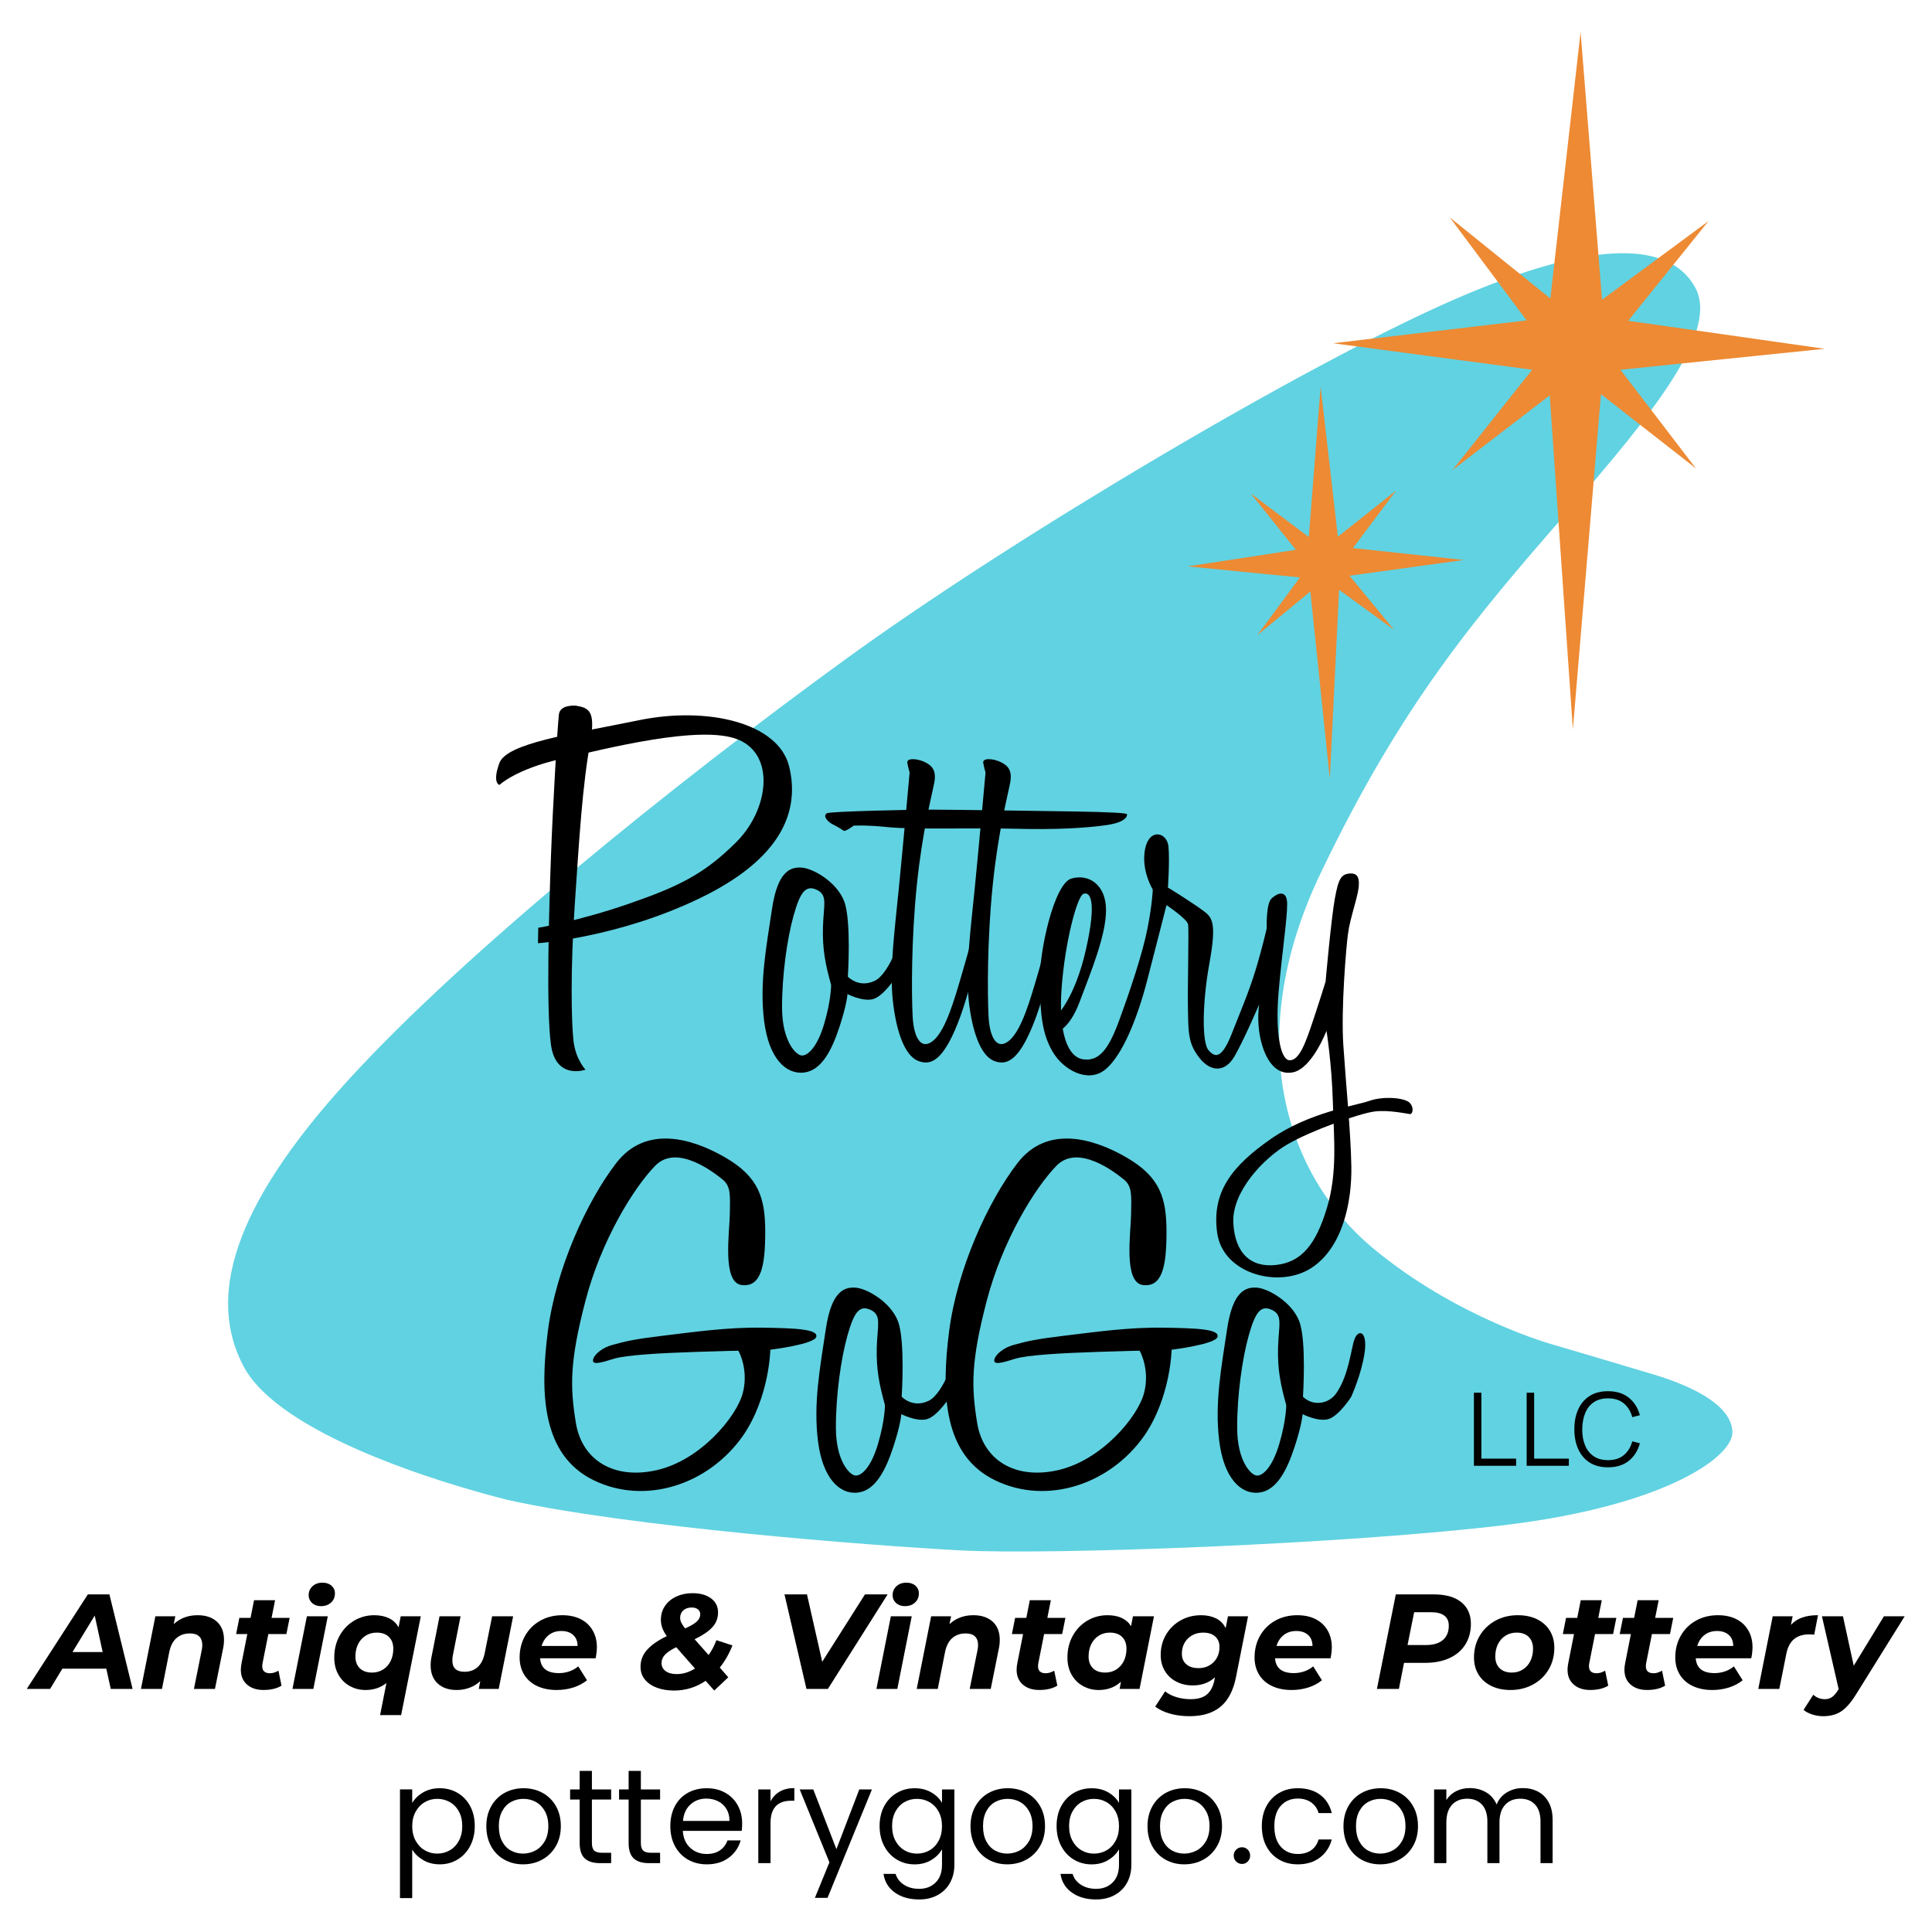 <svg xmlns="http://www.w3.org/2000/svg" version="1.1" xmlns:xlink="http://www.w3.org/1999/xlink" xmlns:svgjs="http://svgjs.com/svgjs" width="1000" height="1000"><rect width="1000" height="1000" rx="0" ry="0" fill="#ffffff"></rect><g transform="matrix(0.5,0,0,0.5,-3.4322658848395804e-7,-0)"><svg xmlns="http://www.w3.org/2000/svg" version="1.1" xmlns:xlink="http://www.w3.org/1999/xlink" xmlns:svgjs="http://svgjs.com/svgjs" width="1999.44" height="1999.44"><svg version="1.1" id="Layer_1" xmlns="http://www.w3.org/2000/svg" xmlns:xlink="http://www.w3.org/1999/xlink" x="0px" y="0px" viewBox="0 0 1999.44 1999.44" style="enable-background:new 0 0 1999.44 1999.44;" xml:space="preserve">
<style type="text/css">
	.st0{fill:#61D2E1;}
	.st1{fill:#ED8A33;}
</style>
<g>
	<path class="st0" d="M1607.16,1391.81c0,0,57.81,16.92,104.45,30.97s81.13,34.17,81.77,59.71s-69.31,75.76-232.46,95.87
		s-472.9,31.61-567.04,26.58c-94.15-5.03-344.25-24.43-469.3-52.45c-68.28-17.24-235.01-67.53-272.38-137.94
		s-12.94-163.81,108.52-296.72s338.5-307.5,514.58-435.38s477.93-306.06,629.57-372.16s224.95-57.96,249.86-12.93
		c24.91,45.02-40.73,127.88-134.15,234.93c-93.43,107.05-170.33,197.58-253.7,372.16c-83.37,174.58-33.3,314.44,53.9,387.25
		C1507.98,1364.51,1607.16,1391.81,1607.16,1391.81z"></path>
	<polygon class="st1" points="1636.23,33.13 1658.42,310.3 1768.62,228.87 1685.5,332.09 1888.88,361.07 1677.43,382.78 
		1755.69,484.96 1657.31,408.01 1628.24,755.1 1604.28,409.28 1503.67,486.56 1586.08,382.78 1380.05,355.32 1580.33,331.69 
		1500.79,225.04 1604.92,309.02 	"></polygon>
	<polygon class="st1" points="1367.11,400.4 1384.96,555.64 1445.27,507.77 1400.58,567.36 1515.38,579.69 1397.04,595.98 
		1442.97,651.85 1386.22,610.54 1376.63,806.05 1356.47,612.29 1301.46,657.64 1345.73,597.75 1229.48,586.32 1341.51,569.17 
		1294.77,510.81 1354.88,555.96 	"></polygon>
	<path d="M516.99,812.58c0,0,16.93-16.28,63.24-26.82c46.32-10.54,145.33-36.08,183.98-20.12c38.65,15.97,31.62,72.48-1.92,106.01
		s-60.37,46.3-112.12,64.18s-92.95,24.59-92.95,24.59l-0.32,15.97c0,0,82.41-5.43,167.69-46.62s103.49-90.68,92.31-136.35
		c-11.18-45.66-85.28-62.27-155.24-47.9c-69.95,14.37-137.03,23.63-144.7,44.38C509.32,810.66,516.99,812.58,516.99,812.58z"></path>
	<path d="M596.05,730.51c14.05,2.24,19.8,5.91,15.65,34.65c-9.02,47.1-12.3,107.13-16.77,172.27
		c-4.47,65.14-3.51,120.38-1.28,139.86c2.24,19.48,12.46,30.02,12.46,30.02s-30.66,11.18-35.77-25.86
		c-5.11-37.04-1.92-141.54,0-194.7s6.95-137.11,8.26-147.4C579.91,729.04,596.05,730.51,596.05,730.51z"></path>
	<path d="M905.48,1015.34c-16.53,7.9-27.79-4.31-27.79-4.31s3.83-57.96-3.83-78.07c-7.67-20.12-32.34-34.01-43.84-34.81
		c-11.5-0.8-24.91,3.19-30.82,42.63c-5.91,39.44-13.02,76.71-8.22,115.75c4.79,39.04,22.44,55.72,40.97,53.8
		c18.53-1.92,29.23-23.47,37.05-47.26c7.83-23.79,8.3-34.01,8.3-34.01s16.13,8.3,26.83,5.11c10.7-3.19,23.32-22.67,23.32-22.67
		l7.03-47.18C934.47,964.33,922.01,1007.44,905.48,1015.34z M853.18,1059.88c-7.35,24.91-17.57,33.53-23.64,32.73
		s-19.8-15.33-19.96-49.01c-0.16-33.69,5.27-72.16,11.98-95.95c6.71-23.79,12.3-31.93,23.96-26.5c11.66,5.43,7.03,15.65,6.39,38.8
		c-0.64,23.15,2.68,38.83,8.46,59.71C860.36,1019.65,860.52,1034.98,853.18,1059.88z"></path>
	<path d="M961.21,1450.17c-16.53,7.9-27.79-4.31-27.79-4.31s3.83-57.96-3.83-78.07c-7.67-20.12-32.34-34.01-43.84-34.81
		c-11.5-0.8-24.91,3.19-30.82,42.63c-5.91,39.44-13.02,76.71-8.22,115.75c4.79,39.04,22.44,55.72,40.97,53.8
		c18.53-1.92,29.23-23.47,37.05-47.26c7.83-23.79,8.3-34.01,8.3-34.01s16.13,8.3,26.83,5.11c10.7-3.19,23.32-22.67,23.32-22.67
		l7.03-47.18C990.2,1399.16,977.74,1442.27,961.21,1450.17z M908.91,1494.72c-7.35,24.91-17.57,33.53-23.64,32.73
		c-6.07-0.8-19.8-15.33-19.96-49.01s5.27-72.16,11.98-95.95c6.71-23.79,12.3-31.93,23.96-26.5c11.66,5.43,7.03,15.65,6.39,38.8
		c-0.64,23.15,2.68,38.83,8.46,59.71C916.1,1454.48,916.26,1469.81,908.91,1494.72z"></path>
	<path d="M1350.84,1447.65c-1.31-1.02-2.02-1.78-2.02-1.78s3.83-57.96-3.83-78.07c-7.67-20.12-32.34-34.01-43.84-34.81
		c-11.5-0.8-24.91,3.19-30.82,42.63c-5.91,39.44-13.02,76.71-8.22,115.75c4.79,39.04,22.44,55.72,40.97,53.8
		c18.53-1.92,29.23-23.47,37.05-47.26c7.83-23.79,8.3-34.01,8.3-34.01s16.13,8.3,26.83,5.11c10.7-3.19,23.32-22.67,23.32-22.67
		s10.82-23.52,14.06-46.03c3.23-22.51-6.47-24.91-10.54-13.77c-3.54,9.69-5.67,36.83-18.8,55.76
		C1375.9,1452.97,1361.09,1455.61,1350.84,1447.65z M1324.31,1494.72c-7.35,24.91-17.57,33.53-23.64,32.73
		c-6.07-0.8-19.8-15.33-19.96-49.01c-0.16-33.69,5.27-72.16,11.98-95.95c6.71-23.79,12.3-31.93,23.96-26.5
		c11.66,5.43,7.03,15.65,6.39,38.8c-0.64,23.15,2.68,38.83,8.46,59.71C1331.5,1454.48,1331.66,1469.81,1324.31,1494.72z"></path>
	<path d="M883.68,854.73c0,0-8.46,6.39-10.22,5.27c-1.76-1.12-5.17-3.51-11.53-6.71c-6.36-3.19-10.35-9.58-5.56-11.5
		s87.84-3.67,105.25-3.67s115.31,1.28,151.72,1.92c36.41,0.64,53.02,1.6,53.34,2.87c0.32,1.28-0.32,8.14-20.92,11.18
		c-20.6,3.03-53.02,4.95-94.23,3.83c-41.2-1.12-106.53,0.96-131.44-1.6S883.68,854.73,883.68,854.73z"></path>
	<path d="M941.65,799.64c0,0-1.56-4.99-2.4-10.02c-0.84-5.03,9.7-4.67,17.85-0.84c8.15,3.83,12.34,9.1,10.06,21.43
		c-2.28,12.33-12.34,49.93-18.09,106.21c-5.75,56.28-5.51,111.84-4.31,135.55c1.2,23.71,9.58,35.92,22.04,24.67
		c12.46-11.26,21.08-41.43,28.99-68.49c7.91-27.06,13.66-48.62,13.66-48.62l5.27,11.73c0,0-8.22,50.45-23.56,88.77
		c-15.33,38.32-27.95,43.59-41.2,38c-13.26-5.59-22.2-29.86-25.71-62.27c-3.51-32.41,1.92-72.8,6.23-116.23
		C934.79,876.12,941.65,799.64,941.65,799.64z"></path>
	<path d="M1020.23,799.64c0,0-1.56-4.99-2.4-10.02c-0.84-5.03,9.7-4.67,17.85-0.84c8.15,3.83,12.34,9.1,10.06,21.43
		c-2.28,12.33-12.34,49.93-18.09,106.21c-5.75,56.28-5.51,111.84-4.31,135.55c1.2,23.71,9.58,35.92,22.04,24.67
		c12.46-11.26,21.08-41.43,28.99-68.49s13.66-48.62,13.66-48.62l5.27,11.73c0,0-8.22,50.45-23.56,88.77
		c-15.33,38.32-27.95,43.59-41.2,38c-13.26-5.59-22.2-29.86-25.71-62.27c-3.51-32.41,1.92-72.8,6.23-116.23
		C1013.36,876.12,1020.23,799.64,1020.23,799.64z"></path>
	<path d="M1093.3,1051.98c0,0,19.17-17.24,30.9-69.21c11.74-51.97,3.83-59.87-2.64-57.48c-6.47,2.39-18.93,49.33-22.52,96.51
		c-3.59,47.18,6.15,72.56,22.28,74.8c16.13,2.24,26.03-9.74,37.05-39.75c11.02-30.02,24.44-69.61,29.55-95.95
		c5.11-26.34,5.43-40.07,5.43-40.07s-12.3-19.64-7.99-41.83c4.31-22.19,23-17.72,24.28-2.24c1.28,15.49-0.64,42.63-0.64,42.15
		c0-0.48,28.59,17.72,37.37,24.43s13.1,12.45,5.59,53.96c-7.51,41.51-7.67,81.58-1.12,89.57c6.55,7.98,13.73,9.9,24.12-16.44
		c10.38-26.34,17.89-43.59,24.83-66.34c6.95-22.75,11.5-43.11,11.5-43.11s-0.88-25.31,5.03-30.89c5.91-5.59,15.97-9.74,16.13,5.59
		c0.16,15.33-5.75,53.8-8.94,92.44c-3.19,38.64,1.44,69.13,11.5,69.45s16.61-18.2,24.28-41.19s12.94-40.23,12.94-40.23
		s5.75-64.98,9.58-85.9c3.83-20.91,6.55-25.55,16.13-26.02c9.58-0.48,11.02,8.14,5.75,27.62c-5.27,19.48-7.03,25.39-8.46,36.24
		c-1.44,10.86-7.19,74.88-4.63,113.84s7.67,89.41,8.3,125.49s-8.62,84.14-41.68,105.37c-33.06,21.23-91.19,6.23-97.18-36.4
		c-5.99-42.63,15.57-69.45,55.34-97.23c39.77-27.78,86.96-34.25,102.05-39.52c15.09-5.27,37.01-3.23,41.92,2.04
		s2.76,11.61,0.48,11.61s-21.92-4.67-37.25-2.63s-64.24,19.24-89.48,33.77c-25.23,14.53-57.81,49.33-56.38,81.11
		c1.44,31.77,18.21,47.1,44.72,43.91s40.89-21.87,52.06-58.59c11.18-36.72,7.35-71.69,6.23-110.8c-1.12-39.12-6.55-72.96-6.55-72.96
		s-14.85,38.96-34.66,42.95c-19.8,3.99-29.87-16.76-33.86-35.6c-3.99-18.84-1.12-34.81-1.12-34.81s-16.04,37.52-25.75,54.12
		s-24.56,16.13-36.22,1.28c-11.66-14.85-11.34-26.02-11.82-49.97c-0.48-23.95,1.12-82.54,0.16-88.13
		c-0.96-5.59-22.36-19.96-22.36-19.96s-10.22,40.23-20.12,78.39c-9.9,38.16-25.55,77.59-43.44,91.96
		c-17.89,14.37-43.12,0.16-53.98-18.04c-10.86-18.2-12.94-37.2-13.73-70.89c-0.8-33.69,15.01-103.62,32.74-108.89
		c17.73-5.27,35.77,6.07,35.93,32.25s-15.49,63.86-27.31,95.31c-11.82,31.45-26.35,32.25-26.35,32.25L1093.3,1051.98z"></path>
	<path d="M633.5,1392.38c-4.63,1.3-9.01,3.41-12.81,6.35c-2.81,2.18-5.52,4.93-6.52,7.92c-2.4,7.18,8.15,4.07,21.08,0
		c12.94-4.07,49.59-5.99,85.76-7.18c36.17-1.2,43.36-1.2,43.36-1.2s11.02,19.16,4.55,43.83c-6.47,24.67-43.84,69.45-88.88,79.75
		c-45.04,10.3-77.62-10.78-83.85-48.62c-6.23-37.84-6.47-63.94,9.82-126.45c16.29-62.51,49.83-117.11,72.35-140.1
		c22.52-22.99,60.85,7.18,69.71,14.37s7.67,17,7.43,35.92s-8.15,70.65,12.22,73.28c20.36,2.63,24.44-20.36,24.44-55.08
		s-6.47-56.74-41.44-76.99s-82.41-33.65-112.83,5.86s-62.45,109.52-70.75,174.03c-8.3,64.5-6.15,128.2,47.51,154.31
		s119.22,4.39,154.68-46.38c27.31-40.07,28.11-88.77,28.11-88.77s45.84-5.59,47.59-13.41c1.76-7.82-20.6-8.94-56.54-9.42
		c-35.93-0.48-69.79,4.47-101.89,8.3C657.55,1386.18,647.86,1388.34,633.5,1392.38z"></path>
	<path d="M1048.9,1392.38c-4.63,1.3-9.01,3.41-12.81,6.35c-2.81,2.18-5.52,4.93-6.52,7.92c-2.4,7.18,8.15,4.07,21.08,0
		c12.94-4.07,49.59-5.99,85.76-7.18c36.17-1.2,43.36-1.2,43.36-1.2s11.02,19.16,4.55,43.83c-6.47,24.67-43.84,69.45-88.88,79.75
		c-45.04,10.3-77.62-10.78-83.85-48.62c-6.23-37.84-6.47-63.94,9.82-126.45c16.29-62.51,49.83-117.11,72.35-140.1
		c22.52-22.99,60.85,7.18,69.71,14.37c8.86,7.18,7.67,17,7.43,35.92c-0.24,18.92-8.15,70.65,12.22,73.28s24.44-20.36,24.44-55.08
		s-6.47-56.74-41.44-76.99c-34.98-20.24-82.41-33.65-112.83,5.86c-30.42,39.52-62.45,109.52-70.75,174.03s-6.15,128.2,47.51,154.31
		s119.22,4.39,154.68-46.38c27.31-40.07,28.11-88.77,28.11-88.77s45.84-5.59,47.59-13.41c1.76-7.82-20.6-8.94-56.54-9.42
		c-35.93-0.48-69.79,4.47-101.89,8.3C1072.96,1386.18,1063.26,1388.34,1048.9,1392.38z"></path>
	<g>
		<path d="M1525.81,1441.73h7.72v68.24h35.94v7.41h-43.67V1441.73z"></path>
		<path d="M1580.41,1441.73h7.72v68.24h35.94v7.41h-43.67V1441.73z"></path>
		<path d="M1645.52,1513.97c-5.19-3.33-9.11-7.96-11.77-13.9c-2.66-5.94-3.99-12.77-3.99-20.51c0-7.77,1.33-14.62,3.99-20.54
			c2.66-5.92,6.59-10.54,11.77-13.87c5.18-3.33,11.54-4.99,19.08-4.99c8.79,0,15.97,2.25,21.55,6.75c5.57,4.5,9.39,10.53,11.46,18.1
			l-7.88,2.05c-1.61-5.95-4.5-10.69-8.67-14.21c-4.17-3.52-9.65-5.28-16.45-5.28c-5.92,0-10.85,1.35-14.79,4.04
			c-3.94,2.7-6.89,6.45-8.85,11.27c-1.96,4.82-2.98,10.38-3.05,16.68c-0.03,6.3,0.94,11.86,2.92,16.65
			c1.98,4.8,4.96,8.55,8.93,11.27c3.98,2.71,8.92,4.07,14.85,4.07c6.8,0,12.28-1.76,16.45-5.28c4.17-3.52,7.06-8.26,8.67-14.21
			l7.88,2.05c-2.07,7.56-5.89,13.6-11.46,18.1c-5.57,4.5-12.75,6.75-21.55,6.75C1657.06,1518.96,1650.71,1517.29,1645.52,1513.97z"></path>
	</g>
	<g>
		<path d="M110.05,1727.4H64.56l-12.7,20.97H27.72l63.21-97.84h22.33l24,97.84h-22.61L110.05,1727.4z M106.28,1710.2l-8.23-37.74
			l-23.03,37.74H106.28z"></path>
		<path d="M224.48,1678.69c4.93,4.43,7.4,10.74,7.4,18.94c0,3.07-0.33,6.1-0.98,9.08l-8.37,41.65h-21.77l8.09-40.25
			c0.37-1.58,0.56-3.31,0.56-5.17c0-3.91-1.07-6.89-3.21-8.95c-2.14-2.05-5.35-3.07-9.63-3.07c-5.58,0-10.21,1.61-13.88,4.82
			c-3.68,3.21-6.16,8.04-7.47,14.47l-7.54,38.16h-21.77l14.93-75.2h20.65l-1.67,8.11c6.7-6.15,14.93-9.22,24.7-9.22
			C212.9,1672.05,219.55,1674.26,224.48,1678.69z"></path>
		<path d="M271.78,1721.8c-0.19,0.75-0.28,1.77-0.28,3.07c0,4.85,2.65,7.27,7.95,7.27c2.88,0,5.81-0.88,8.79-2.66l3.21,15.51
			c-4.84,2.98-11.07,4.47-18.7,4.47c-7.07,0-12.75-1.86-17.02-5.59c-4.28-3.73-6.42-8.85-6.42-15.37c0-1.86,0.23-4.05,0.7-6.57
			l6-30.33h-11.58l3.35-16.77h11.58l3.63-18.31h21.77l-3.63,18.31h18.7l-3.35,16.77h-18.7L271.78,1721.8z"></path>
		<path d="M317.69,1673.17h21.63l-14.93,75.2h-21.63L317.69,1673.17z M323.07,1659.4c-2.37-2.19-3.56-4.87-3.56-8.04
			c0-3.73,1.33-6.82,3.98-9.29c2.65-2.47,6.12-3.7,10.4-3.7c3.81,0,6.91,1.05,9.28,3.14c2.37,2.1,3.56,4.68,3.56,7.76
			c0,4.01-1.35,7.25-4.05,9.71c-2.7,2.47-6.19,3.7-10.47,3.7C328.49,1662.68,325.44,1661.59,323.07,1659.4z"></path>
		<path d="M435.61,1673.17l-20.37,102.31h-21.77l6.56-33.26c-5.95,4.85-13.17,7.27-21.63,7.27c-5.86,0-11.26-1.35-16.19-4.05
			c-4.93-2.7-8.86-6.59-11.79-11.67c-2.93-5.08-4.4-11.06-4.4-17.96c0-8.29,1.84-15.77,5.51-22.43c3.67-6.66,8.67-11.88,15-15.65
			c6.33-3.77,13.3-5.66,20.93-5.66c5.86,0,10.95,1.05,15.28,3.14c4.33,2.1,7.61,5.24,9.84,9.43l2.23-11.46H435.61z M372.47,1726.98
			c3.02,2.98,7.23,4.47,12.63,4.47c4.28,0,8.09-1.05,11.44-3.14c3.35-2.1,5.95-5.01,7.81-8.74c1.86-3.73,2.79-8.01,2.79-12.86
			c0-5.12-1.51-9.18-4.54-12.16c-3.02-2.98-7.23-4.47-12.63-4.47c-4.28,0-8.09,1.05-11.44,3.14c-3.35,2.1-5.95,5.01-7.81,8.74
			c-1.86,3.73-2.79,8.01-2.79,12.86C367.93,1719.94,369.44,1724,372.47,1726.98z"></path>
		<path d="M531.2,1673.17l-14.93,75.2h-20.65l1.54-8.11c-3.26,3.07-6.98,5.38-11.16,6.92c-4.19,1.54-8.61,2.31-13.26,2.31
			c-8.19,0-14.72-2.24-19.61-6.71c-4.88-4.47-7.33-10.76-7.33-18.87c0-3.07,0.32-6.1,0.98-9.08l8.23-41.65h21.77l-7.95,40.25
			c-0.37,1.77-0.56,3.59-0.56,5.45c0,7.83,4.19,11.74,12.56,11.74c5.49,0,10.02-1.61,13.61-4.82c3.58-3.21,6.02-8.04,7.33-14.47
			l7.68-38.16H531.2z"></path>
		<path d="M616.6,1716.63h-57.49c0.74,10.25,7.21,15.37,19.4,15.37c3.81,0,7.47-0.6,10.95-1.82c3.49-1.21,6.53-2.94,9.14-5.17
			l9.07,14.4c-4.19,3.35-8.98,5.87-14.37,7.55c-5.4,1.68-11.07,2.52-17.02,2.52c-7.72,0-14.49-1.37-20.3-4.12
			c-5.82-2.75-10.28-6.68-13.4-11.81c-3.12-5.12-4.67-11.04-4.67-17.75c0-8.29,1.88-15.77,5.65-22.43c3.77-6.66,9-11.88,15.7-15.65
			c6.7-3.77,14.33-5.66,22.89-5.66c7.26,0,13.56,1.35,18.91,4.05c5.35,2.7,9.49,6.57,12.42,11.6s4.4,10.86,4.4,17.47
			C617.86,1708.62,617.44,1712.44,616.6,1716.63z M568.18,1692.52c-3.54,2.75-6.05,6.55-7.54,11.39h37.26
			c0-4.84-1.51-8.64-4.54-11.39c-3.02-2.75-7.1-4.12-12.21-4.12C576.04,1688.4,571.71,1689.78,568.18,1692.52z"></path>
		<path d="M745.12,1726.28l8.79,10.06l-14.51,13.7l-8.93-10.06c-9.86,6.71-20.75,10.06-32.65,10.06c-6.79,0-12.82-1-18.07-3.01
			c-5.26-2-9.35-4.84-12.28-8.53c-2.93-3.68-4.4-8.04-4.4-13.07c0-6.71,2.3-12.6,6.91-17.68c4.61-5.08,11.37-9.76,20.3-14.05
			c-4.09-5.5-6.14-11.09-6.14-16.77c0-5.59,1.47-10.48,4.4-14.68c2.93-4.19,6.88-7.41,11.86-9.64c4.98-2.24,10.49-3.35,16.54-3.35
			c7.81,0,14.16,1.77,19.05,5.31c4.88,3.54,7.33,8.43,7.33,14.68c0,5.96-2.02,11.11-6.07,15.44c-4.05,4.33-10.12,8.41-18.21,12.23
			l14.51,16.35c3.26-4.56,5.95-9.69,8.09-15.37l16.61,5.45C754.79,1712.02,750.42,1719.66,745.12,1726.28z M719.44,1727.26
			l-19.4-22.08c-5.21,2.52-9.05,5.06-11.51,7.62c-2.47,2.56-3.7,5.52-3.7,8.88c0,3.35,1.37,6.08,4.12,8.18
			c2.74,2.1,6.63,3.14,11.65,3.14C707.11,1732.99,713.39,1731.08,719.44,1727.26z M707.37,1667.02c-2.19,1.96-3.28,4.57-3.28,7.83
			c0,1.59,0.39,3.21,1.19,4.89c0.79,1.68,2.11,3.68,3.98,6.01c5.95-2.7,10.05-5.15,12.28-7.34c2.23-2.19,3.35-4.63,3.35-7.34
			c0-2.05-0.79-3.73-2.37-5.03c-1.58-1.3-3.72-1.96-6.42-1.96C712.46,1664.08,709.56,1665.06,707.37,1667.02z"></path>
		<path d="M918.85,1650.52l-61.82,97.84h-22.19l-22.75-97.84h23.3l15.77,69.74l44.24-69.74H918.85z"></path>
		<path d="M922.2,1673.17h21.63l-14.93,75.2h-21.63L922.2,1673.17z M927.57,1659.4c-2.37-2.19-3.56-4.87-3.56-8.04
			c0-3.73,1.33-6.82,3.98-9.29c2.65-2.47,6.12-3.7,10.4-3.7c3.81,0,6.91,1.05,9.28,3.14c2.37,2.1,3.56,4.68,3.56,7.76
			c0,4.01-1.35,7.25-4.05,9.71c-2.7,2.47-6.19,3.7-10.47,3.7C932.99,1662.68,929.95,1661.59,927.57,1659.4z"></path>
		<path d="M1027.56,1678.69c4.93,4.43,7.4,10.74,7.4,18.94c0,3.07-0.33,6.1-0.98,9.08l-8.37,41.65h-21.77l8.09-40.25
			c0.37-1.58,0.56-3.31,0.56-5.17c0-3.91-1.07-6.89-3.21-8.95c-2.14-2.05-5.35-3.07-9.63-3.07c-5.58,0-10.21,1.61-13.88,4.82
			c-3.68,3.21-6.16,8.04-7.47,14.47l-7.54,38.16h-21.77l14.93-75.2h20.65l-1.67,8.11c6.7-6.15,14.93-9.22,24.7-9.22
			C1015.97,1672.05,1022.62,1674.26,1027.56,1678.69z"></path>
		<path d="M1074.86,1721.8c-0.19,0.75-0.28,1.77-0.28,3.07c0,4.85,2.65,7.27,7.95,7.27c2.88,0,5.81-0.88,8.79-2.66l3.21,15.51
			c-4.84,2.98-11.07,4.47-18.7,4.47c-7.07,0-12.75-1.86-17.02-5.59c-4.28-3.73-6.42-8.85-6.42-15.37c0-1.86,0.23-4.05,0.7-6.57
			l6-30.33h-11.58l3.35-16.77h11.58l3.63-18.31h21.77l-3.63,18.31h18.7l-3.35,16.77h-18.7L1074.86,1721.8z"></path>
		<path d="M1194.59,1673.17l-14.93,75.2h-20.65l1.4-7.41c-6.23,5.68-13.91,8.53-23.03,8.53c-5.86,0-11.26-1.35-16.19-4.05
			c-4.93-2.7-8.86-6.59-11.79-11.67c-2.93-5.08-4.4-11.06-4.4-17.96c0-8.29,1.84-15.77,5.51-22.43c3.67-6.66,8.67-11.88,15-15.65
			c6.33-3.77,13.3-5.66,20.93-5.66c11.53,0,19.68,3.77,24.42,11.32l1.95-10.2H1194.59z M1155.52,1728.3
			c3.35-2.1,5.95-5.01,7.81-8.74c1.86-3.73,2.79-8.01,2.79-12.86c0-5.12-1.51-9.18-4.54-12.16c-3.02-2.98-7.23-4.47-12.63-4.47
			c-4.28,0-8.09,1.05-11.44,3.14c-3.35,2.1-5.95,5.01-7.81,8.74c-1.86,3.73-2.79,8.01-2.79,12.86c0,5.13,1.51,9.18,4.54,12.16
			c3.02,2.98,7.23,4.47,12.63,4.47C1148.36,1731.45,1152.17,1730.4,1155.52,1728.3z"></path>
		<path d="M1291.99,1673.17l-12.42,62.62c-2.79,14.16-8.16,24.51-16.12,31.03c-7.95,6.52-18.58,9.78-31.89,9.78
			c-7.26,0-13.93-0.84-20.02-2.52c-6.09-1.68-11.33-4.15-15.7-7.41l10.33-15.79c2.98,2.52,6.81,4.49,11.51,5.94
			c4.7,1.44,9.65,2.17,14.86,2.17c7.35,0,12.93-1.61,16.75-4.82c3.81-3.21,6.42-8.08,7.81-14.61l0.56-3.21
			c-6.05,5.59-13.68,8.39-22.89,8.39c-6.23,0-11.86-1.28-16.89-3.84c-5.02-2.56-9-6.22-11.93-10.97c-2.93-4.75-4.4-10.34-4.4-16.77
			c0-7.64,1.81-14.58,5.44-20.83c3.63-6.24,8.63-11.18,15-14.82c6.37-3.63,13.51-5.45,21.42-5.45c5.86,0,11,1.1,15.42,3.28
			c4.42,2.19,7.74,5.57,9.98,10.13l2.37-12.3H1291.99z M1256.27,1720.69c4.09-4.1,6.14-9.36,6.14-15.79c0-4.56-1.49-8.18-4.47-10.83
			c-2.98-2.66-7.12-3.98-12.42-3.98c-6.42,0-11.7,2.05-15.84,6.15c-4.14,4.1-6.21,9.36-6.21,15.79c0,4.57,1.54,8.18,4.61,10.83
			c3.07,2.66,7.26,3.98,12.56,3.98C1246.97,1726.84,1252.18,1724.79,1256.27,1720.69z"></path>
		<path d="M1377.4,1716.63h-57.49c0.74,10.25,7.21,15.37,19.4,15.37c3.81,0,7.47-0.6,10.95-1.82c3.49-1.21,6.53-2.94,9.14-5.17
			l9.07,14.4c-4.19,3.35-8.98,5.87-14.37,7.55c-5.4,1.68-11.07,2.52-17.02,2.52c-7.72,0-14.49-1.37-20.3-4.12
			c-5.82-2.75-10.28-6.68-13.4-11.81c-3.12-5.12-4.67-11.04-4.67-17.75c0-8.29,1.88-15.77,5.65-22.43c3.77-6.66,9-11.88,15.7-15.65
			c6.7-3.77,14.33-5.66,22.89-5.66c7.26,0,13.56,1.35,18.91,4.05c5.35,2.7,9.49,6.57,12.42,11.6c2.93,5.03,4.4,10.86,4.4,17.47
			C1378.65,1708.62,1378.23,1712.44,1377.4,1716.63z M1328.97,1692.52c-3.54,2.75-6.05,6.55-7.54,11.39h37.26
			c0-4.84-1.51-8.64-4.54-11.39c-3.02-2.75-7.1-4.12-12.21-4.12C1336.83,1688.4,1332.51,1689.78,1328.97,1692.52z"></path>
		<path d="M1512.68,1658.56c6.65,5.36,9.98,12.84,9.98,22.43c0,8.2-1.93,15.35-5.79,21.45c-3.86,6.1-9.35,10.79-16.47,14.05
			c-7.12,3.26-15.51,4.89-25.19,4.89h-21.77l-5.3,26.98h-22.75l19.54-97.84h39.49C1496.61,1650.52,1506.03,1653.2,1512.68,1658.56z
			 M1493.64,1697.76c4.09-3.45,6.14-8.39,6.14-14.82c0-4.66-1.56-8.15-4.67-10.48c-3.12-2.33-7.61-3.49-13.47-3.49h-17.72
			l-6.84,33.96h19.12C1483.73,1702.94,1489.54,1701.21,1493.64,1697.76z"></path>
		<path d="M1543.8,1745.29c-5.72-2.8-10.14-6.73-13.26-11.81c-3.12-5.08-4.67-10.97-4.67-17.68c0-8.29,1.95-15.75,5.86-22.36
			c3.91-6.61,9.3-11.83,16.19-15.65c6.88-3.82,14.65-5.73,23.3-5.73c7.63,0,14.28,1.4,19.96,4.19c5.67,2.8,10.07,6.73,13.19,11.81
			c3.12,5.08,4.67,10.97,4.67,17.68c0,8.29-1.93,15.75-5.79,22.36c-3.86,6.62-9.26,11.83-16.19,15.65
			c-6.93,3.82-14.72,5.73-23.37,5.73C1556.15,1749.48,1549.52,1748.08,1543.8,1745.29z M1576.39,1728.3
			c3.35-2.1,5.95-5.01,7.81-8.74c1.86-3.73,2.79-8.01,2.79-12.86c0-5.12-1.49-9.18-4.47-12.16c-2.98-2.98-7.16-4.47-12.56-4.47
			c-4.28,0-8.09,1.05-11.44,3.14c-3.35,2.1-5.95,5.01-7.81,8.74c-1.86,3.73-2.79,8.01-2.79,12.86c0,5.13,1.51,9.18,4.54,12.16
			c3.02,2.98,7.23,4.47,12.63,4.47C1569.27,1731.45,1573.04,1730.4,1576.39,1728.3z"></path>
		<path d="M1645.18,1721.8c-0.19,0.75-0.28,1.77-0.28,3.07c0,4.85,2.65,7.27,7.95,7.27c2.88,0,5.81-0.88,8.79-2.66l3.21,15.51
			c-4.84,2.98-11.07,4.47-18.7,4.47c-7.07,0-12.75-1.86-17.02-5.59c-4.28-3.73-6.42-8.85-6.42-15.37c0-1.86,0.23-4.05,0.7-6.57
			l6-30.33h-11.58l3.35-16.77h11.58l3.63-18.31h21.77l-3.63,18.31h18.7l-3.35,16.77h-18.7L1645.18,1721.8z"></path>
		<path d="M1704.07,1721.8c-0.19,0.75-0.28,1.77-0.28,3.07c0,4.85,2.65,7.27,7.95,7.27c2.88,0,5.81-0.88,8.79-2.66l3.21,15.51
			c-4.84,2.98-11.07,4.47-18.7,4.47c-7.07,0-12.75-1.86-17.02-5.59c-4.28-3.73-6.42-8.85-6.42-15.37c0-1.86,0.23-4.05,0.7-6.57
			l6-30.33h-11.58l3.35-16.77h11.58l3.63-18.31h21.77l-3.63,18.31h18.7l-3.35,16.77h-18.7L1704.07,1721.8z"></path>
		<path d="M1812.92,1716.63h-57.49c0.74,10.25,7.21,15.37,19.4,15.37c3.81,0,7.47-0.6,10.95-1.82c3.49-1.21,6.53-2.94,9.14-5.17
			l9.07,14.4c-4.19,3.35-8.98,5.87-14.37,7.55c-5.4,1.68-11.07,2.52-17.02,2.52c-7.72,0-14.49-1.37-20.3-4.12
			c-5.82-2.75-10.28-6.68-13.4-11.81c-3.12-5.12-4.67-11.04-4.67-17.75c0-8.29,1.88-15.77,5.65-22.43c3.77-6.66,9-11.88,15.7-15.65
			c6.7-3.77,14.33-5.66,22.89-5.66c7.26,0,13.56,1.35,18.91,4.05c5.35,2.7,9.49,6.57,12.42,11.6c2.93,5.03,4.4,10.86,4.4,17.47
			C1814.17,1708.62,1813.76,1712.44,1812.92,1716.63z M1764.5,1692.52c-3.54,2.75-6.05,6.55-7.54,11.39h37.26
			c0-4.84-1.51-8.64-4.54-11.39c-3.02-2.75-7.1-4.12-12.21-4.12C1772.36,1688.4,1768.03,1689.78,1764.5,1692.52z"></path>
		<path d="M1865.73,1674.42c4.61-1.58,10.02-2.38,16.26-2.38l-3.91,20.13c-2.61-0.19-4.28-0.28-5.02-0.28
			c-6.61,0-11.89,1.63-15.84,4.89c-3.96,3.26-6.63,8.34-8.02,15.23l-7.26,36.34h-21.77l14.93-75.2h20.65l-1.81,8.95
			C1857.2,1678.57,1861.13,1676.01,1865.73,1674.42z"></path>
		<path d="M1971.72,1673.17l-49.96,80.23c-5.4,8.76-10.63,14.82-15.7,18.17c-5.07,3.35-11.28,5.03-18.63,5.03
			c-3.91,0-7.74-0.61-11.51-1.82c-3.77-1.21-6.72-2.8-8.86-4.75l10.05-15.65c3.35,3.07,7.35,4.61,12,4.61c2.79,0,5.21-0.7,7.26-2.1
			c2.05-1.4,4.14-3.77,6.28-7.13l0.7-1.26l-17.3-75.33h21.77l11.16,51.16l31.26-51.16H1971.72z"></path>
	</g>
	<g>
		<path d="M437.94,1855.55c4.96-2.92,10.74-4.39,17.33-4.39c6.77,0,12.92,1.62,18.45,4.87c5.52,3.25,9.86,7.82,13.02,13.71
			c3.15,5.9,4.73,12.74,4.73,20.54c0,7.7-1.58,14.57-4.73,20.61c-3.16,6.03-7.5,10.72-13.02,14.06c-5.52,3.34-11.67,5.01-18.45,5.01
			c-6.5,0-12.23-1.46-17.2-4.39c-4.97-2.92-8.75-6.57-11.35-10.93v50.26h-12.67v-112.5h12.67v14.06
			C429.24,1862.12,432.97,1858.47,437.94,1855.55z M475.04,1875.25c-2.32-4.27-5.45-7.52-9.4-9.75c-3.95-2.23-8.28-3.34-13.02-3.34
			c-4.64,0-8.94,1.14-12.88,3.41c-3.95,2.28-7.1,5.57-9.47,9.89c-2.37,4.32-3.55,9.31-3.55,14.97c0,5.76,1.18,10.79,3.55,15.11
			c2.37,4.32,5.52,7.61,9.47,9.89c3.94,2.28,8.24,3.41,12.88,3.41c4.73,0,9.07-1.14,13.02-3.41c3.94-2.27,7.08-5.57,9.4-9.89
			c2.32-4.32,3.48-9.4,3.48-15.25C478.52,1884.53,477.36,1879.52,475.04,1875.25z"></path>
		<path d="M522.03,1925.09c-5.8-3.25-10.35-7.87-13.64-13.85c-3.3-5.99-4.94-12.93-4.94-20.81c0-7.8,1.69-14.69,5.08-20.68
			c3.39-5.99,8.01-10.58,13.85-13.78c5.85-3.2,12.39-4.8,19.63-4.8c7.24,0,13.78,1.6,19.63,4.8c5.85,3.2,10.46,7.77,13.85,13.71
			c3.39,5.94,5.08,12.86,5.08,20.75c0,7.89-1.74,14.83-5.22,20.81s-8.19,10.61-14.13,13.85c-5.94,3.25-12.53,4.87-19.77,4.87
			C534.31,1929.97,527.83,1928.34,522.03,1925.09z M554.26,1915.63c3.99-2.13,7.22-5.34,9.68-9.61c2.46-4.27,3.69-9.47,3.69-15.59
			c0-6.13-1.21-11.32-3.62-15.59c-2.41-4.27-5.57-7.45-9.47-9.54c-3.9-2.09-8.12-3.13-12.67-3.13c-4.64,0-8.89,1.05-12.74,3.13
			c-3.85,2.09-6.94,5.27-9.26,9.54c-2.32,4.27-3.48,9.47-3.48,15.59c0,6.22,1.14,11.46,3.41,15.73c2.27,4.27,5.31,7.45,9.12,9.54
			c3.8,2.09,7.98,3.13,12.53,3.13C546,1918.83,550.27,1917.76,554.26,1915.63z"></path>
		<path d="M612.74,1862.86v44.97c0,3.71,0.79,6.33,2.37,7.87c1.58,1.53,4.32,2.3,8.21,2.3h9.33v10.72h-11.42
			c-7.06,0-12.35-1.62-15.87-4.87c-3.53-3.25-5.29-8.58-5.29-16.01v-44.97h-9.89v-10.44h9.89v-19.21h12.67v19.21h19.91v10.44H612.74
			z"></path>
		<path d="M663.42,1862.86v44.97c0,3.71,0.79,6.33,2.37,7.87c1.58,1.53,4.32,2.3,8.21,2.3h9.33v10.72h-11.42
			c-7.06,0-12.35-1.62-15.87-4.87c-3.53-3.25-5.29-8.58-5.29-16.01v-44.97h-9.89v-10.44h9.89v-19.21h12.67v19.21h19.91v10.44H663.42
			z"></path>
		<path d="M767.84,1895.3h-60.98c0.46,7.52,3.04,13.39,7.73,17.61c4.69,4.22,10.37,6.33,17.06,6.33c5.48,0,10.05-1.27,13.71-3.83
			c3.67-2.55,6.24-5.96,7.73-10.23h13.64c-2.04,7.33-6.13,13.3-12.25,17.89c-6.13,4.59-13.74,6.89-22.83,6.89
			c-7.24,0-13.71-1.62-19.42-4.87c-5.71-3.25-10.19-7.87-13.44-13.85c-3.25-5.99-4.87-12.93-4.87-20.81c0-7.89,1.58-14.8,4.73-20.75
			c3.15-5.94,7.59-10.51,13.3-13.71c5.71-3.2,12.27-4.8,19.7-4.8c7.24,0,13.64,1.58,19.21,4.73c5.57,3.16,9.86,7.5,12.88,13.02
			c3.02,5.52,4.53,11.76,4.53,18.73C768.26,1890.06,768.12,1892.61,767.84,1895.3z M751.97,1872.54c-2.14-3.48-5.04-6.13-8.7-7.94
			c-3.67-1.81-7.73-2.71-12.18-2.71c-6.4,0-11.86,2.04-16.36,6.13c-4.5,4.09-7.08,9.75-7.73,16.99h48.17
			C755.17,1880.17,754.11,1876.02,751.97,1872.54z"></path>
		<path d="M807.18,1854.64c4.13-2.41,9.16-3.62,15.11-3.62v13.09h-3.34c-14.2,0-21.3,7.71-21.3,23.11v41.49h-12.67v-76.3h12.67
			v12.39C799.87,1860.45,803.04,1857.06,807.18,1854.64z"></path>
		<path d="M902.62,1852.42l-45.95,112.22h-13.09l15.04-36.76l-30.77-75.46h14.06l23.95,61.82l23.67-61.82H902.62z"></path>
		<path d="M964.09,1855.48c4.96,2.88,8.65,6.5,11.07,10.86v-13.92h12.81v77.97c0,6.96-1.49,13.16-4.46,18.59
			c-2.97,5.43-7.22,9.68-12.74,12.74c-5.52,3.06-11.95,4.59-19.28,4.59c-10.02,0-18.38-2.37-25.06-7.1
			c-6.68-4.73-10.63-11.19-11.83-19.35h12.53c1.39,4.64,4.27,8.38,8.63,11.21c4.36,2.83,9.61,4.25,15.73,4.25
			c6.96,0,12.65-2.18,17.06-6.54c4.41-4.36,6.61-10.49,6.61-18.38v-16.01c-2.51,4.45-6.22,8.17-11.14,11.14
			c-4.92,2.97-10.68,4.46-17.26,4.46c-6.78,0-12.93-1.67-18.45-5.01c-5.52-3.34-9.86-8.03-13.02-14.06
			c-3.16-6.03-4.73-12.9-4.73-20.61c0-7.8,1.58-14.64,4.73-20.54c3.15-5.89,7.49-10.46,13.02-13.71c5.52-3.25,11.67-4.87,18.45-4.87
			C953.34,1851.16,959.12,1852.6,964.09,1855.48z M971.67,1875.39c-2.32-4.27-5.45-7.54-9.4-9.81c-3.95-2.27-8.28-3.41-13.02-3.41
			c-4.73,0-9.05,1.11-12.95,3.34c-3.9,2.23-7.01,5.48-9.33,9.75c-2.32,4.27-3.48,9.28-3.48,15.04c0,5.85,1.16,10.93,3.48,15.25
			c2.32,4.32,5.43,7.61,9.33,9.89c3.9,2.28,8.21,3.41,12.95,3.41c4.73,0,9.07-1.14,13.02-3.41c3.94-2.27,7.08-5.57,9.4-9.89
			c2.32-4.32,3.48-9.35,3.48-15.11C975.15,1884.67,973.99,1879.66,971.67,1875.39z"></path>
		<path d="M1023.26,1925.09c-5.8-3.25-10.35-7.87-13.64-13.85c-3.3-5.99-4.94-12.93-4.94-20.81c0-7.8,1.69-14.69,5.08-20.68
			c3.39-5.99,8.01-10.58,13.85-13.78c5.85-3.2,12.39-4.8,19.63-4.8s13.78,1.6,19.63,4.8c5.85,3.2,10.46,7.77,13.85,13.71
			c3.39,5.94,5.08,12.86,5.08,20.75c0,7.89-1.74,14.83-5.22,20.81s-8.19,10.61-14.13,13.85c-5.94,3.25-12.53,4.87-19.77,4.87
			C1035.53,1929.97,1029.06,1928.34,1023.26,1925.09z M1055.49,1915.63c3.99-2.13,7.22-5.34,9.68-9.61
			c2.46-4.27,3.69-9.47,3.69-15.59c0-6.13-1.21-11.32-3.62-15.59c-2.41-4.27-5.57-7.45-9.47-9.54s-8.12-3.13-12.67-3.13
			c-4.64,0-8.89,1.05-12.74,3.13c-3.85,2.09-6.94,5.27-9.26,9.54c-2.32,4.27-3.48,9.47-3.48,15.59c0,6.22,1.14,11.46,3.41,15.73
			c2.27,4.27,5.31,7.45,9.12,9.54c3.8,2.09,7.98,3.13,12.53,3.13C1047.23,1918.83,1051.5,1917.76,1055.49,1915.63z"></path>
		<path d="M1147.31,1855.48c4.96,2.88,8.65,6.5,11.07,10.86v-13.92h12.81v77.97c0,6.96-1.49,13.16-4.46,18.59
			c-2.97,5.43-7.22,9.68-12.74,12.74c-5.52,3.06-11.95,4.59-19.28,4.59c-10.02,0-18.38-2.37-25.06-7.1
			c-6.68-4.73-10.63-11.19-11.83-19.35h12.53c1.39,4.64,4.27,8.38,8.63,11.21c4.36,2.83,9.61,4.25,15.73,4.25
			c6.96,0,12.65-2.18,17.06-6.54c4.41-4.36,6.61-10.49,6.61-18.38v-16.01c-2.51,4.45-6.22,8.17-11.14,11.14
			c-4.92,2.97-10.68,4.46-17.26,4.46c-6.78,0-12.93-1.67-18.45-5.01c-5.52-3.34-9.86-8.03-13.02-14.06
			c-3.16-6.03-4.73-12.9-4.73-20.61c0-7.8,1.58-14.64,4.73-20.54c3.15-5.89,7.49-10.46,13.02-13.71c5.52-3.25,11.67-4.87,18.45-4.87
			C1136.57,1851.16,1142.35,1852.6,1147.31,1855.48z M1154.9,1875.39c-2.32-4.27-5.45-7.54-9.4-9.81
			c-3.95-2.27-8.28-3.41-13.02-3.41c-4.73,0-9.05,1.11-12.95,3.34c-3.9,2.23-7.01,5.48-9.33,9.75c-2.32,4.27-3.48,9.28-3.48,15.04
			c0,5.85,1.16,10.93,3.48,15.25c2.32,4.32,5.43,7.61,9.33,9.89c3.9,2.28,8.21,3.41,12.95,3.41c4.73,0,9.07-1.14,13.02-3.41
			c3.94-2.27,7.08-5.57,9.4-9.89c2.32-4.32,3.48-9.35,3.48-15.11C1158.38,1884.67,1157.22,1879.66,1154.9,1875.39z"></path>
		<path d="M1206.48,1925.09c-5.8-3.25-10.35-7.87-13.64-13.85c-3.3-5.99-4.94-12.93-4.94-20.81c0-7.8,1.69-14.69,5.08-20.68
			c3.39-5.99,8.01-10.58,13.85-13.78c5.85-3.2,12.39-4.8,19.63-4.8s13.78,1.6,19.63,4.8c5.85,3.2,10.46,7.77,13.85,13.71
			c3.39,5.94,5.08,12.86,5.08,20.75c0,7.89-1.74,14.83-5.22,20.81s-8.19,10.61-14.13,13.85c-5.94,3.25-12.53,4.87-19.77,4.87
			C1218.76,1929.97,1212.28,1928.34,1206.48,1925.09z M1238.72,1915.63c3.99-2.13,7.22-5.34,9.68-9.61
			c2.46-4.27,3.69-9.47,3.69-15.59c0-6.13-1.21-11.32-3.62-15.59c-2.41-4.27-5.57-7.45-9.47-9.54s-8.12-3.13-12.67-3.13
			c-4.64,0-8.89,1.05-12.74,3.13c-3.85,2.09-6.94,5.27-9.26,9.54c-2.32,4.27-3.48,9.47-3.48,15.59c0,6.22,1.14,11.46,3.41,15.73
			c2.27,4.27,5.31,7.45,9.12,9.54c3.8,2.09,7.98,3.13,12.53,3.13C1230.45,1918.83,1234.72,1917.76,1238.72,1915.63z"></path>
		<path d="M1279.65,1927.04c-1.67-1.67-2.51-3.71-2.51-6.13c0-2.41,0.84-4.45,2.51-6.13c1.67-1.67,3.71-2.51,6.13-2.51
			c2.32,0,4.29,0.84,5.92,2.51c1.62,1.67,2.44,3.71,2.44,6.13c0,2.42-0.81,4.46-2.44,6.13c-1.63,1.67-3.6,2.51-5.92,2.51
			C1283.36,1929.55,1281.32,1928.71,1279.65,1927.04z"></path>
		<path d="M1310.98,1869.75c3.15-5.89,7.54-10.46,13.16-13.71c5.61-3.25,12.04-4.87,19.28-4.87c9.37,0,17.1,2.28,23.18,6.82
			c6.08,4.55,10.09,10.86,12.04,18.93H1365c-1.3-4.64-3.83-8.31-7.59-11c-3.76-2.69-8.42-4.04-13.99-4.04
			c-7.24,0-13.09,2.48-17.54,7.45c-4.46,4.97-6.68,12-6.68,21.09c0,9.19,2.23,16.29,6.68,21.3c4.46,5.01,10.3,7.52,17.54,7.52
			c5.57,0,10.21-1.3,13.92-3.9c3.71-2.6,6.27-6.31,7.66-11.14h13.64c-2.04,7.8-6.13,14.04-12.25,18.73
			c-6.13,4.69-13.78,7.03-22.97,7.03c-7.24,0-13.67-1.62-19.28-4.87c-5.62-3.25-10-7.84-13.16-13.78
			c-3.16-5.94-4.73-12.9-4.73-20.88C1306.24,1882.54,1307.82,1875.65,1310.98,1869.75z"></path>
		<path d="M1409.34,1925.09c-5.8-3.25-10.35-7.87-13.64-13.85c-3.3-5.99-4.94-12.93-4.94-20.81c0-7.8,1.69-14.69,5.08-20.68
			c3.39-5.99,8.01-10.58,13.85-13.78c5.85-3.2,12.39-4.8,19.63-4.8s13.78,1.6,19.63,4.8c5.85,3.2,10.46,7.77,13.85,13.71
			c3.39,5.94,5.08,12.86,5.08,20.75c0,7.89-1.74,14.83-5.22,20.81c-3.48,5.99-8.19,10.61-14.13,13.85
			c-5.94,3.25-12.53,4.87-19.77,4.87C1421.61,1929.97,1415.14,1928.34,1409.34,1925.09z M1441.57,1915.63
			c3.99-2.13,7.22-5.34,9.68-9.61c2.46-4.27,3.69-9.47,3.69-15.59c0-6.13-1.21-11.32-3.62-15.59c-2.41-4.27-5.57-7.45-9.47-9.54
			s-8.12-3.13-12.67-3.13c-4.64,0-8.89,1.05-12.74,3.13c-3.85,2.09-6.94,5.27-9.26,9.54c-2.32,4.27-3.48,9.47-3.48,15.59
			c0,6.22,1.14,11.46,3.41,15.73c2.27,4.27,5.31,7.45,9.12,9.54c3.8,2.09,7.98,3.13,12.53,3.13
			C1433.31,1918.83,1437.58,1917.76,1441.57,1915.63z"></path>
		<path d="M1592.22,1854.71c4.64,2.46,8.31,6.15,11,11.07c2.69,4.92,4.04,10.91,4.04,17.96v44.97h-12.53v-43.16
			c0-7.61-1.88-13.43-5.64-17.47c-3.76-4.04-8.84-6.06-15.25-6.06c-6.59,0-11.83,2.11-15.73,6.33c-3.9,4.22-5.85,10.33-5.85,18.31
			v42.05h-12.53v-43.16c0-7.61-1.88-13.43-5.64-17.47c-3.76-4.04-8.84-6.06-15.25-6.06c-6.59,0-11.83,2.11-15.73,6.33
			c-3.9,4.22-5.85,10.33-5.85,18.31v42.05h-12.67v-76.3h12.67v11c2.51-3.99,5.87-7.05,10.09-9.19c4.22-2.13,8.89-3.2,13.99-3.2
			c6.4,0,12.07,1.44,16.99,4.32c4.92,2.88,8.58,7.1,11,12.67c2.13-5.38,5.66-9.56,10.58-12.53c4.92-2.97,10.39-4.45,16.43-4.45
			C1582.29,1851.02,1587.58,1852.25,1592.22,1854.71z"></path>
	</g>
</g>
</svg></svg></g></svg>